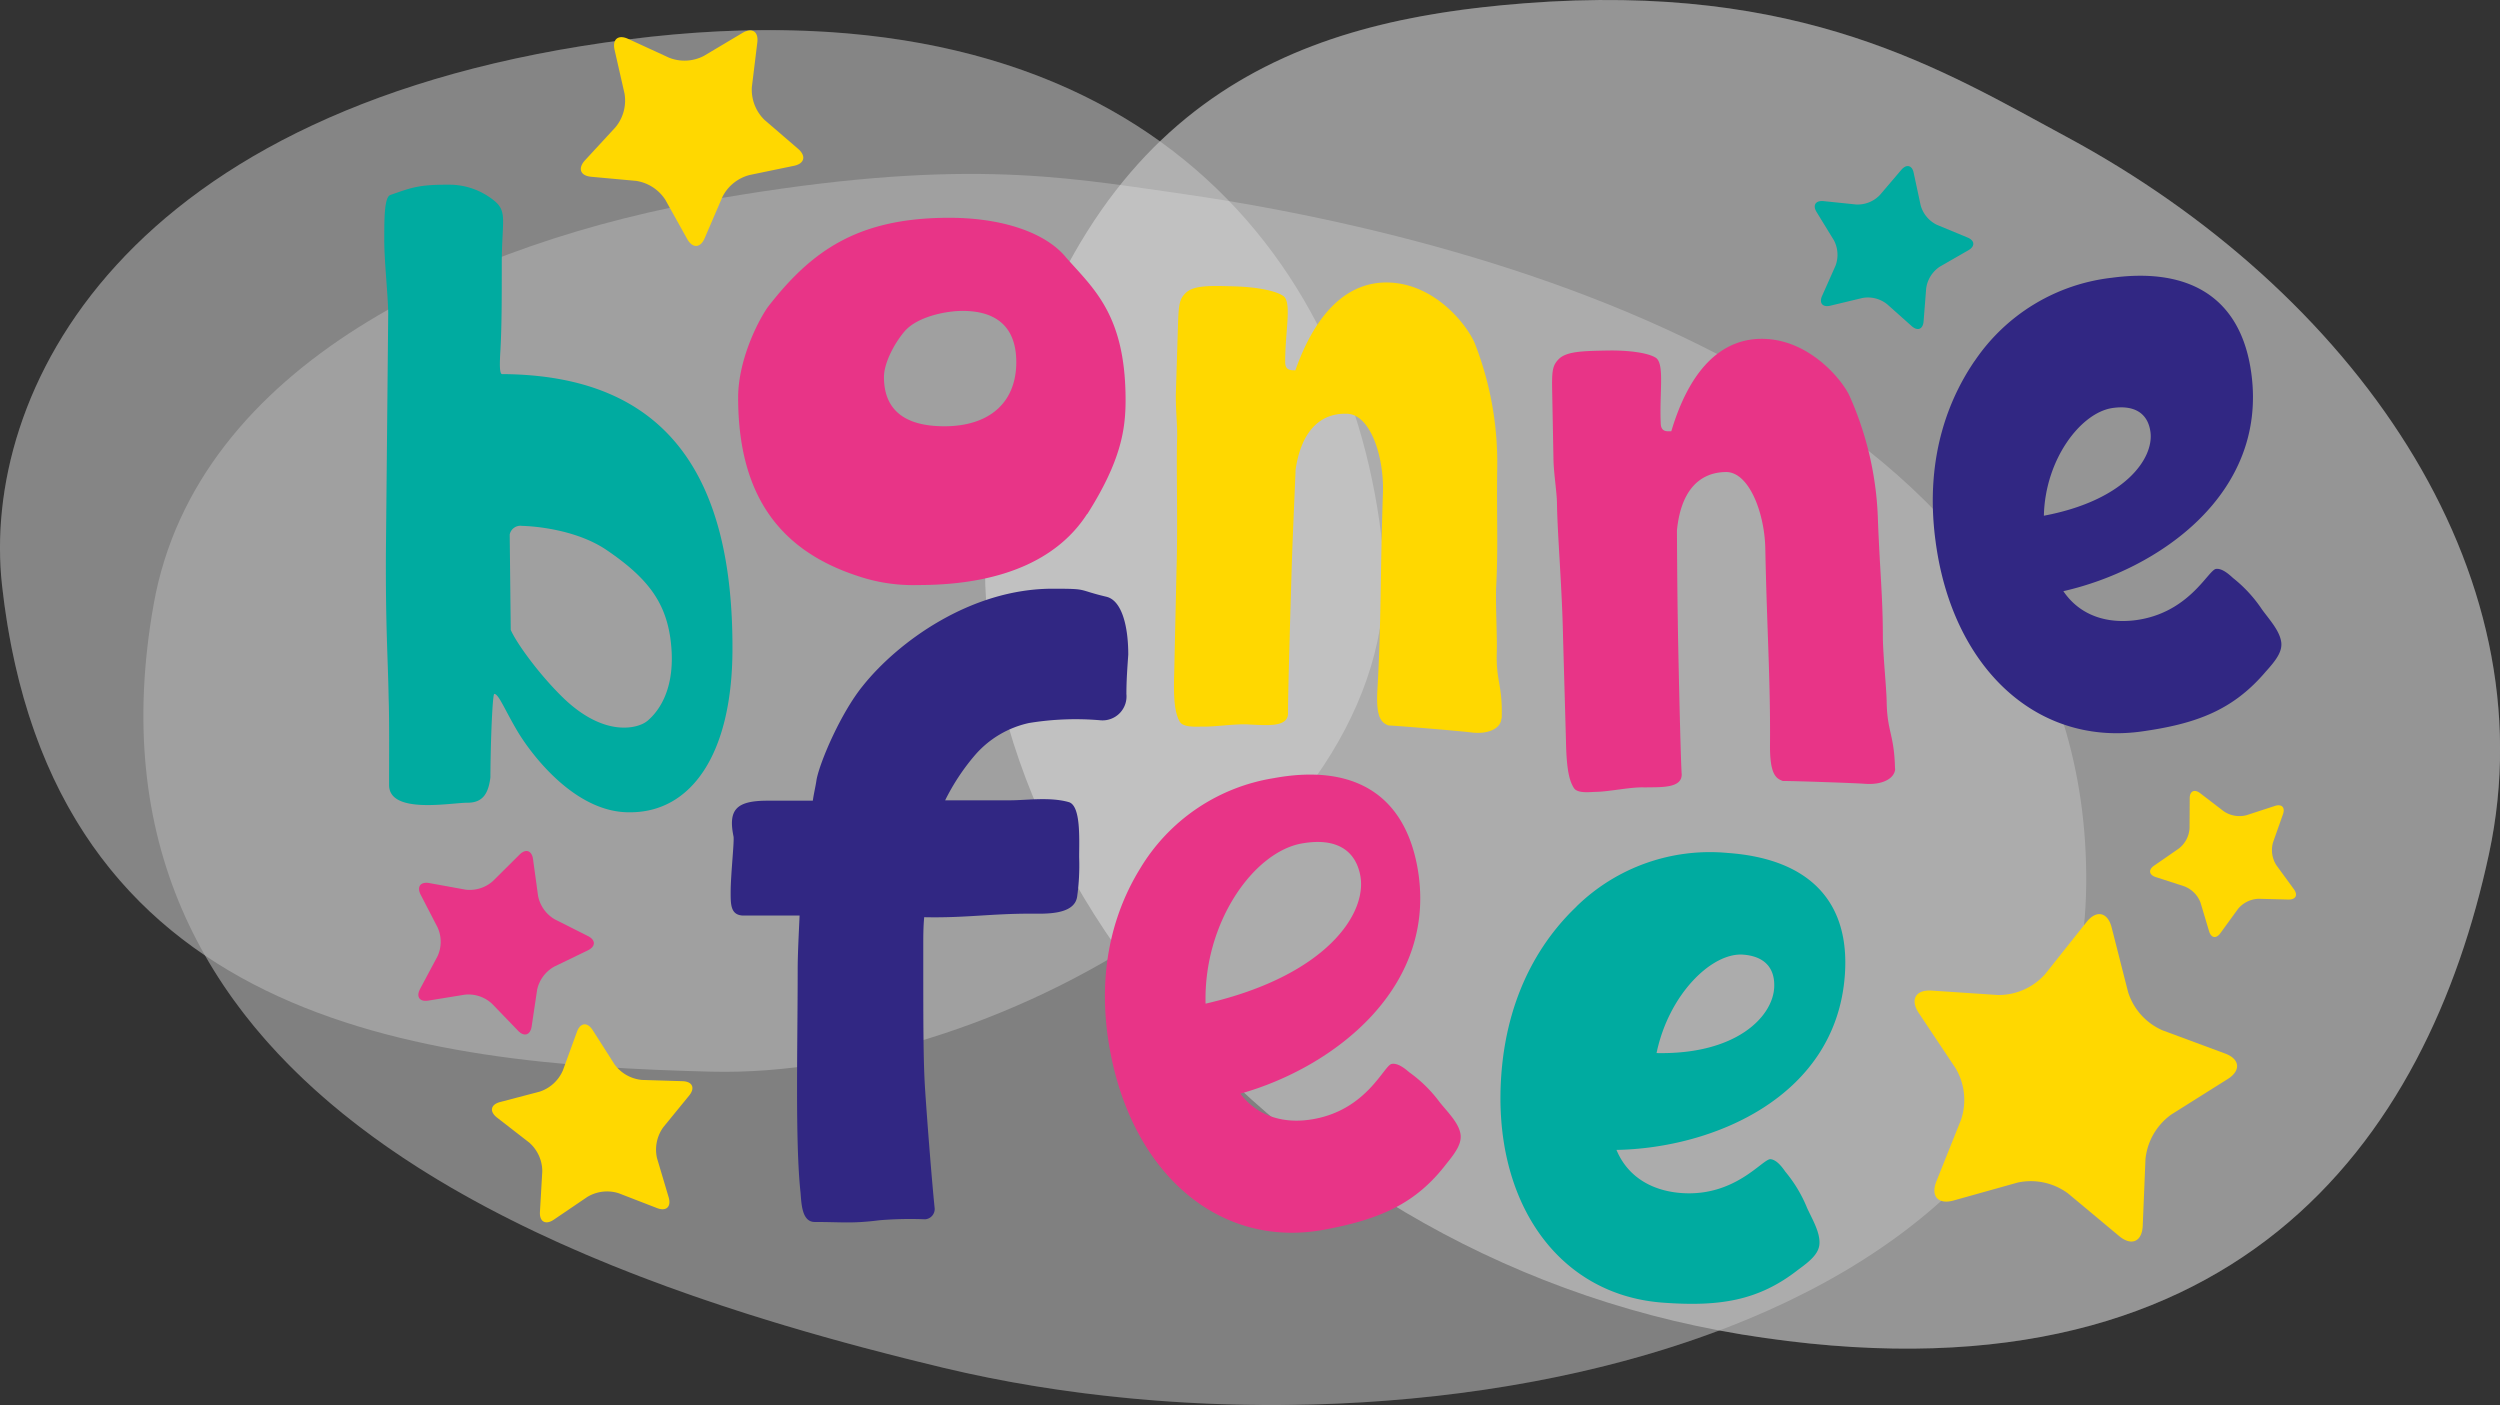 <?xml version="1.0" encoding="UTF-8"?> <svg xmlns="http://www.w3.org/2000/svg" id="Слой_1" data-name="Слой 1" viewBox="0 0 457.23 256.97"><rect x="0" y="0" width="457.23" height="256.97" fill="#333333" stroke="none"/> <defs> <style>.cls-1,.cls-2,.cls-3,.cls-4{fill:#fff;}.cls-1{opacity:0.2;}.cls-2{opacity:0.35;}.cls-3{opacity:0.22;}.cls-4{opacity:0.25;}.cls-5{fill:#00aba0;}.cls-6{fill:#e83487;}.cls-7{fill:#ffd800;}.cls-8{fill:#312783;}</style> </defs> <path class="cls-1" d="M378,25.05C355.51,12.94,329.62-3.34,278.83.6c-24.32,1.88-48,7.35-66.66,25.26C190.1,10,158.35,1.68,114.87,7.21,21.85,19-3.49,72.22.37,107.05c3.76,33.89,18,54.76,37.12,67.68,23.59,41.43,80.53,62.4,135.09,75.44,44.29,10.59,99.36,9.18,141.86-6.84,1.38.26,2.77.51,4.16.74,90.3,14.7,125.38-35.71,136.6-87.88S429.94,53.06,378,25.05Z"></path> <path class="cls-2" d="M378,25.05c52,28,88.43,79,77.22,131.14s-46.3,102.58-136.59,87.88-152.15-96.82-135.89-162S238,3.76,278.83.6C329.62-3.34,355.51,12.94,378,25.05Z"></path> <path class="cls-3" d="M214.68,35.22c67.94,9.63,167.72,41.47,166.87,126.6S257,270.36,172.58,250.17C95,231.63,12.65,197.08,28.11,110.49c7.86-44,57.8-66.39,103.17-74.16C175.18,28.81,194,32.29,214.68,35.22Z"></path> <path class="cls-4" d="M.37,107.05C-3.49,72.22,21.85,19,114.87,7.21s132.4,39.71,138,92.9S183.39,197.33,130.08,196,9.28,187.34.37,107.05Z"></path> <path class="cls-5" d="M70.58,101,71,57.47c0-3.18-.74-9.72-.72-13.71,0-3.82,0-7.81,1.16-8.12,3.67-1.26,5-1.89,10.53-1.86a13,13,0,0,1,8.59,3.07c2.22,1.93,1.25,3.68,1.21,11,0,7,0,11.48-.24,16.1-.17,2.71-.18,4.46.3,4.47,30.44.16,42.3,19,42.13,50.59-.1,19.12-7.65,29.61-18.8,29.55-10,.1-18-10.62-20.49-14.77-2.37-4-3.47-6.88-4.27-6.88-.32,0-.68,8.6-.71,15.3-.34,2.55-1.14,4.61-4.17,4.6S71.13,149,71.16,143.55c0-4.78.06-12.11-.08-15.78-.12-7.33-.57-12.91-.5-26.78m47.76,30.91c1.27-1.06,5.7-5.15,4.24-15.33-1-6.65-4.26-11-11.84-16.11-5.68-3.73-13.39-4.24-15.26-4.28a2,2,0,0,0-2.26,1.58l.19,17.44c1.08,2.48,5.13,8,9.16,12,7.84,7.88,14.18,6,15.77,4.69"></path> <path class="cls-6" d="M198.82,94c-4.74,7.4-14.21,13-30.87,13a31.45,31.45,0,0,1-11-1.63C143.22,100.91,135,91.25,135,72.69c0-6.52,3.34-13.54,5.44-16.55,7.9-10.16,16.31-16.31,33.15-16.31,9.82,0,17.72,2.76,21.4,7.28,5.08,5.76,10.87,10.53,10.87,26.08,0,5.39-.87,11.16-7,20.82M165.53,60.5c-1.76,2-3.86,5.73-3.86,8.46,0,5.64,3.33,9,11.05,9,8.06,0,13.15-4.18,13.15-11.73,0-6.64-3.86-9.37-9.82-9.37-3.16,0-8.24,1.09-10.52,3.64"></path> <path class="cls-7" d="M274.59,131.4c-.06,1.76-2.33,3-5.66,2.54-1.59-.21-13.36-1.21-15-1.26-1.26-.52-2.35-1.35-2-6.76.69-11.94.49-20.88,1-35.86.2-6.53-2.27-14.26-6.57-14.39-5.1-.16-8.4,3.41-9.41,10.23,0,.64-.51,11.47-.67,16.73-.06,1.75-.76,24.53-.71,27.89-.08,2.54-3.89,2.11-6.92,2-2.38-.23-6.39.44-8.78.37-1,0-3.52.21-4.12-.93-.91-1.62-1.15-4.18-1-8.8l.42-18.8c.28-9.09-.07-18.35.12-24.4.06-2.07-.31-5.43-.23-8.14l.39-12.59c.12-3.66.3-4.61,1.45-5.69,1.48-1.39,4.51-1.3,9-1.16,4.3.13,7.47.87,8.72,1.7,1.72,1,.44,6.24.43,12-.06,1.75,1.06,1.62,1.86,1.65,3.85-10.89,9.75-16.28,17.08-16.06,8.61.27,14.43,7.94,15.76,11.18a59.79,59.79,0,0,1,4.08,22.77c-.13,9.24.2,14.36-.2,21.84-.11,3.67.21,8.94.12,11.81-.17,5.41,1.09,5.93.9,12.14"></path> <path class="cls-6" d="M346.61,140.53c0,1.75-2.18,3.07-5.53,2.82-1.6-.13-13.4-.54-15-.51-1.28-.45-2.41-1.23-2.36-6.65.09-12-.56-20.87-.86-35.86-.12-6.53-3-14.13-7.28-14-5.1.1-8.22,3.82-8.88,10.69,0,.64.06,11.48.16,16.74,0,1.75.48,24.54.71,27.89,0,2.55-3.79,2.3-6.81,2.36-2.4-.11-6.37.76-8.76.81-1,0-3.5.39-4.16-.72-1-1.57-1.35-4.12-1.44-8.74l-.53-18.8c-.18-9.08-1-18.32-1.11-24.37,0-2.07-.58-5.41-.64-8.12l-.24-12.59c-.07-3.67.07-4.63,1.16-5.76,1.41-1.47,4.44-1.53,8.9-1.61,4.3-.08,7.5.49,8.79,1.26,1.77.93.76,6.21,1,11.94,0,1.75,1.15,1.57,1.94,1.56,3.3-11.07,8.93-16.76,16.26-16.9,8.6-.17,14.8,7.2,16.3,10.36a59.86,59.86,0,0,1,5.22,22.54c.34,9.24.92,14.33.91,21.83.07,3.66.65,8.91.7,11.78.11,5.42,1.39,5.87,1.52,12.09"></path> <path class="cls-8" d="M206,126.85a4.38,4.38,0,0,1-4.67,4.89,52.85,52.85,0,0,0-13.12.49,18.19,18.19,0,0,0-10,6,39.81,39.81,0,0,0-5.35,8.14h11.91c2.94,0,7.25-.65,10.7.33,2.25.65,1.9,6.84,1.9,10.1A41,41,0,0,1,197,164c-.52,3.42-6,3.1-8.46,3.1-7.43,0-12.09.81-19.51.65-.17,1.79-.17,3.58-.17,5.54,0,14.5,0,20.85.34,26.06s1.21,16.45,1.73,21.5A1.89,1.89,0,0,1,169.2,223a68,68,0,0,0-8.29.17c-5.17.65-6.9.32-11.91.32-2.42,0-2.42-3.58-2.59-5.37-1-9.29-.52-26.88-.52-40.73,0-2.77.18-6.19.35-9.94H136.05c-2.42,0-2.42-1.95-2.42-4.23,0-3.26.7-9.45.52-10.26-1-4.89.52-6.52,6.22-6.52h8.29c.17-1.3.51-2.61.69-3.91.69-3.42,4.49-12.22,8.46-17.1,6.39-8,19.68-17.76,34.7-17.76,6.73,0,4.32.16,9.84,1.47,2.76.65,4,5.21,4,10.58-.17,2.45-.34,4.73-.34,7.17"></path> <path class="cls-6" d="M208.54,158.82a34.91,34.91,0,0,1,24.34-16.49c14.43-2.67,23.85,2.72,26.34,16.21,4,21.94-15.26,36.69-32.37,41.48,3.22,4.27,8.17,5.62,13.5,4.63,9.72-1.79,12.77-9.81,14.18-10.07,1.1-.21,2.43.85,3.2,1.52a24.92,24.92,0,0,1,5.55,5.45c1.47,1.84,3.45,3.74,3.82,5.78.32,1.72-.83,3.4-2.55,5.5-5.61,7.35-12.22,10.2-22.41,12.08-19.12,3.53-35-10.24-39.13-32.81-3-16.3,1.91-27.42,5.53-33.28m40.24,1.27c-.83-4.3-4.05-7-10.68-5.83-8.77,1.54-18,14.41-17.61,29.3,22-5.06,29.64-16.45,28.29-23.47"></path> <path class="cls-5" d="M288.32,165.79A34.92,34.92,0,0,1,316,156c14.63,1.05,22.39,8.64,21.41,22.31-1.59,22.26-24,31.68-41.77,32,2.05,4.94,6.5,7.5,11.9,7.89,9.86.7,14.84-6.29,16.27-6.19,1.11.08,2.13,1.44,2.71,2.28a25,25,0,0,1,4,6.68c1,2.14,2.39,4.48,2.24,6.55-.12,1.75-1.65,3.08-3.85,4.67-7.28,5.72-14.39,6.81-24.72,6.06-19.4-1.39-31.26-18.7-29.62-41.59,1.19-16.54,8.74-26.07,13.72-30.82m36.19,14.9c.21-3.26-1.33-5.8-5.64-6.14-5.7-.46-13.62,7.18-15.87,18,14.53.3,21.17-6.59,21.51-11.9"></path> <path class="cls-8" d="M361.11,66.08A35,35,0,0,1,386.24,50.8c14.53-1.95,23.68,3.89,25.51,17.48,3,22.12-17.05,35.91-34.38,39.84,3,4.42,7.89,6,13.26,5.3,9.79-1.32,13.24-9.18,14.66-9.37,1.11-.15,2.39,1,3.12,1.67a25,25,0,0,1,5.28,5.73c1.38,1.9,3.25,3.9,3.53,6,.23,1.74-1,3.36-2.82,5.37-6,7.07-12.7,9.59-23,11C372.16,136.33,357,121.8,354,99c-2.21-16.43,3.25-27.29,7.15-33m32.15,13c-.4-3-2.44-5-6.86-4.39-5.85.79-12.41,9.39-12.63,19.71,14.74-2.78,20.15-10.43,19.49-15.32"></path> <path class="cls-7" d="M105.52,188.71c.61-1.69,1.9-1.83,2.87-.32l4,6.27a7,7,0,0,0,5,2.85l7.45.23c1.8.06,2.34,1.24,1.2,2.63l-4.72,5.78a7,7,0,0,0-1.16,5.66L122.3,219c.5,1.72-.46,2.6-2.13,1.95l-7-2.71a7,7,0,0,0-5.74.66l-6.16,4.18c-1.49,1-2.62.37-2.52-1.42l.43-7.45a7,7,0,0,0-2.4-5.25l-5.89-4.57c-1.42-1.11-1.16-2.38.58-2.84l7.21-1.89a7,7,0,0,0,4.27-3.9Z"></path> <path class="cls-5" d="M347.74,31.06c.94-1.11,2-.84,2.26.57l1.27,5.91a5.64,5.64,0,0,0,3,3.59l5.58,2.31c1.34.55,1.41,1.61.15,2.33l-5.22,3a5.67,5.67,0,0,0-2.5,4l-.47,6c-.11,1.45-1.09,1.84-2.17.88l-4.49-4a5.61,5.61,0,0,0-4.53-1.15l-5.87,1.41c-1.41.34-2.09-.47-1.5-1.8l2.45-5.51a5.68,5.68,0,0,0-.31-4.68l-3.15-5.14c-.76-1.23-.2-2.13,1.24-2l6,.62a5.63,5.63,0,0,0,4.34-1.74Z"></path> <path class="cls-7" d="M400.48,146c0-1.32.86-1.73,1.9-.94l4.33,3.32a5.12,5.12,0,0,0,4.17.71l5.18-1.69c1.25-.41,1.92.27,1.48,1.51l-1.82,5.15a5.14,5.14,0,0,0,.61,4.18l3.21,4.4c.78,1.07.33,1.91-1,1.88l-5.45-.14a5.12,5.12,0,0,0-3.79,1.87l-3.21,4.42c-.76,1.06-1.7.9-2.07-.36l-1.56-5.22a5.13,5.13,0,0,0-3-3l-5.19-1.68c-1.25-.41-1.39-1.35-.3-2.09l4.48-3.1a5.07,5.07,0,0,0,2-3.74Z"></path> <path class="cls-6" d="M95,156.32c1.15-1.16,2.27-.79,2.49.83l.92,6.71a6.4,6.4,0,0,0,3.05,4.28l6.06,3.05c1.46.73,1.45,1.91,0,2.62l-6.1,2.95A6.38,6.38,0,0,0,98.24,181l-1,6.7c-.24,1.62-1.37,2-2.5.8L90,183.59a6.33,6.33,0,0,0-5-1.67L78.35,183c-1.6.27-2.29-.69-1.52-2.13l3.2-6a6.33,6.33,0,0,0,0-5.25l-3.1-6c-.75-1.45,0-2.4,1.56-2.12l6.67,1.21a6.35,6.35,0,0,0,5-1.58Z"></path> <path class="cls-7" d="M381.6,168.65c1.81-2.29,3.89-1.85,4.61,1l3,11.79a11.37,11.37,0,0,0,6.3,7l11.41,4.23c2.75,1,3,3.13.49,4.69l-10.3,6.48a11.44,11.44,0,0,0-4.72,8.17l-.5,12.15c-.11,2.93-2.05,3.79-4.3,1.92l-9.35-7.8a11.43,11.43,0,0,0-9.22-2l-11.72,3.28c-2.82.79-4.24-.78-3.15-3.5l4.52-11.3a11.39,11.39,0,0,0-1-9.38l-6.75-10.12c-1.62-2.44-.56-4.28,2.36-4.09l12.14.81a11.43,11.43,0,0,0,8.62-3.82Z"></path> <path class="cls-7" d="M135.83,6c1.71-1,2.91-.24,2.68,1.74l-1,8.17a7.72,7.72,0,0,0,2.29,6L146,27.25c1.49,1.31,1.12,2.7-.82,3.08L137.13,32a7.72,7.72,0,0,0-5,4l-3.25,7.56c-.78,1.83-2.21,1.9-3.19.17l-4-7.18a7.75,7.75,0,0,0-5.36-3.47l-8.2-.75c-2-.18-2.49-1.52-1.15-3l5.59-6.06a7.67,7.67,0,0,0,1.65-6.16l-1.82-8c-.44-1.94.67-2.84,2.48-2l7.48,3.44a7.65,7.65,0,0,0,6.38-.33Z"></path> </svg> 